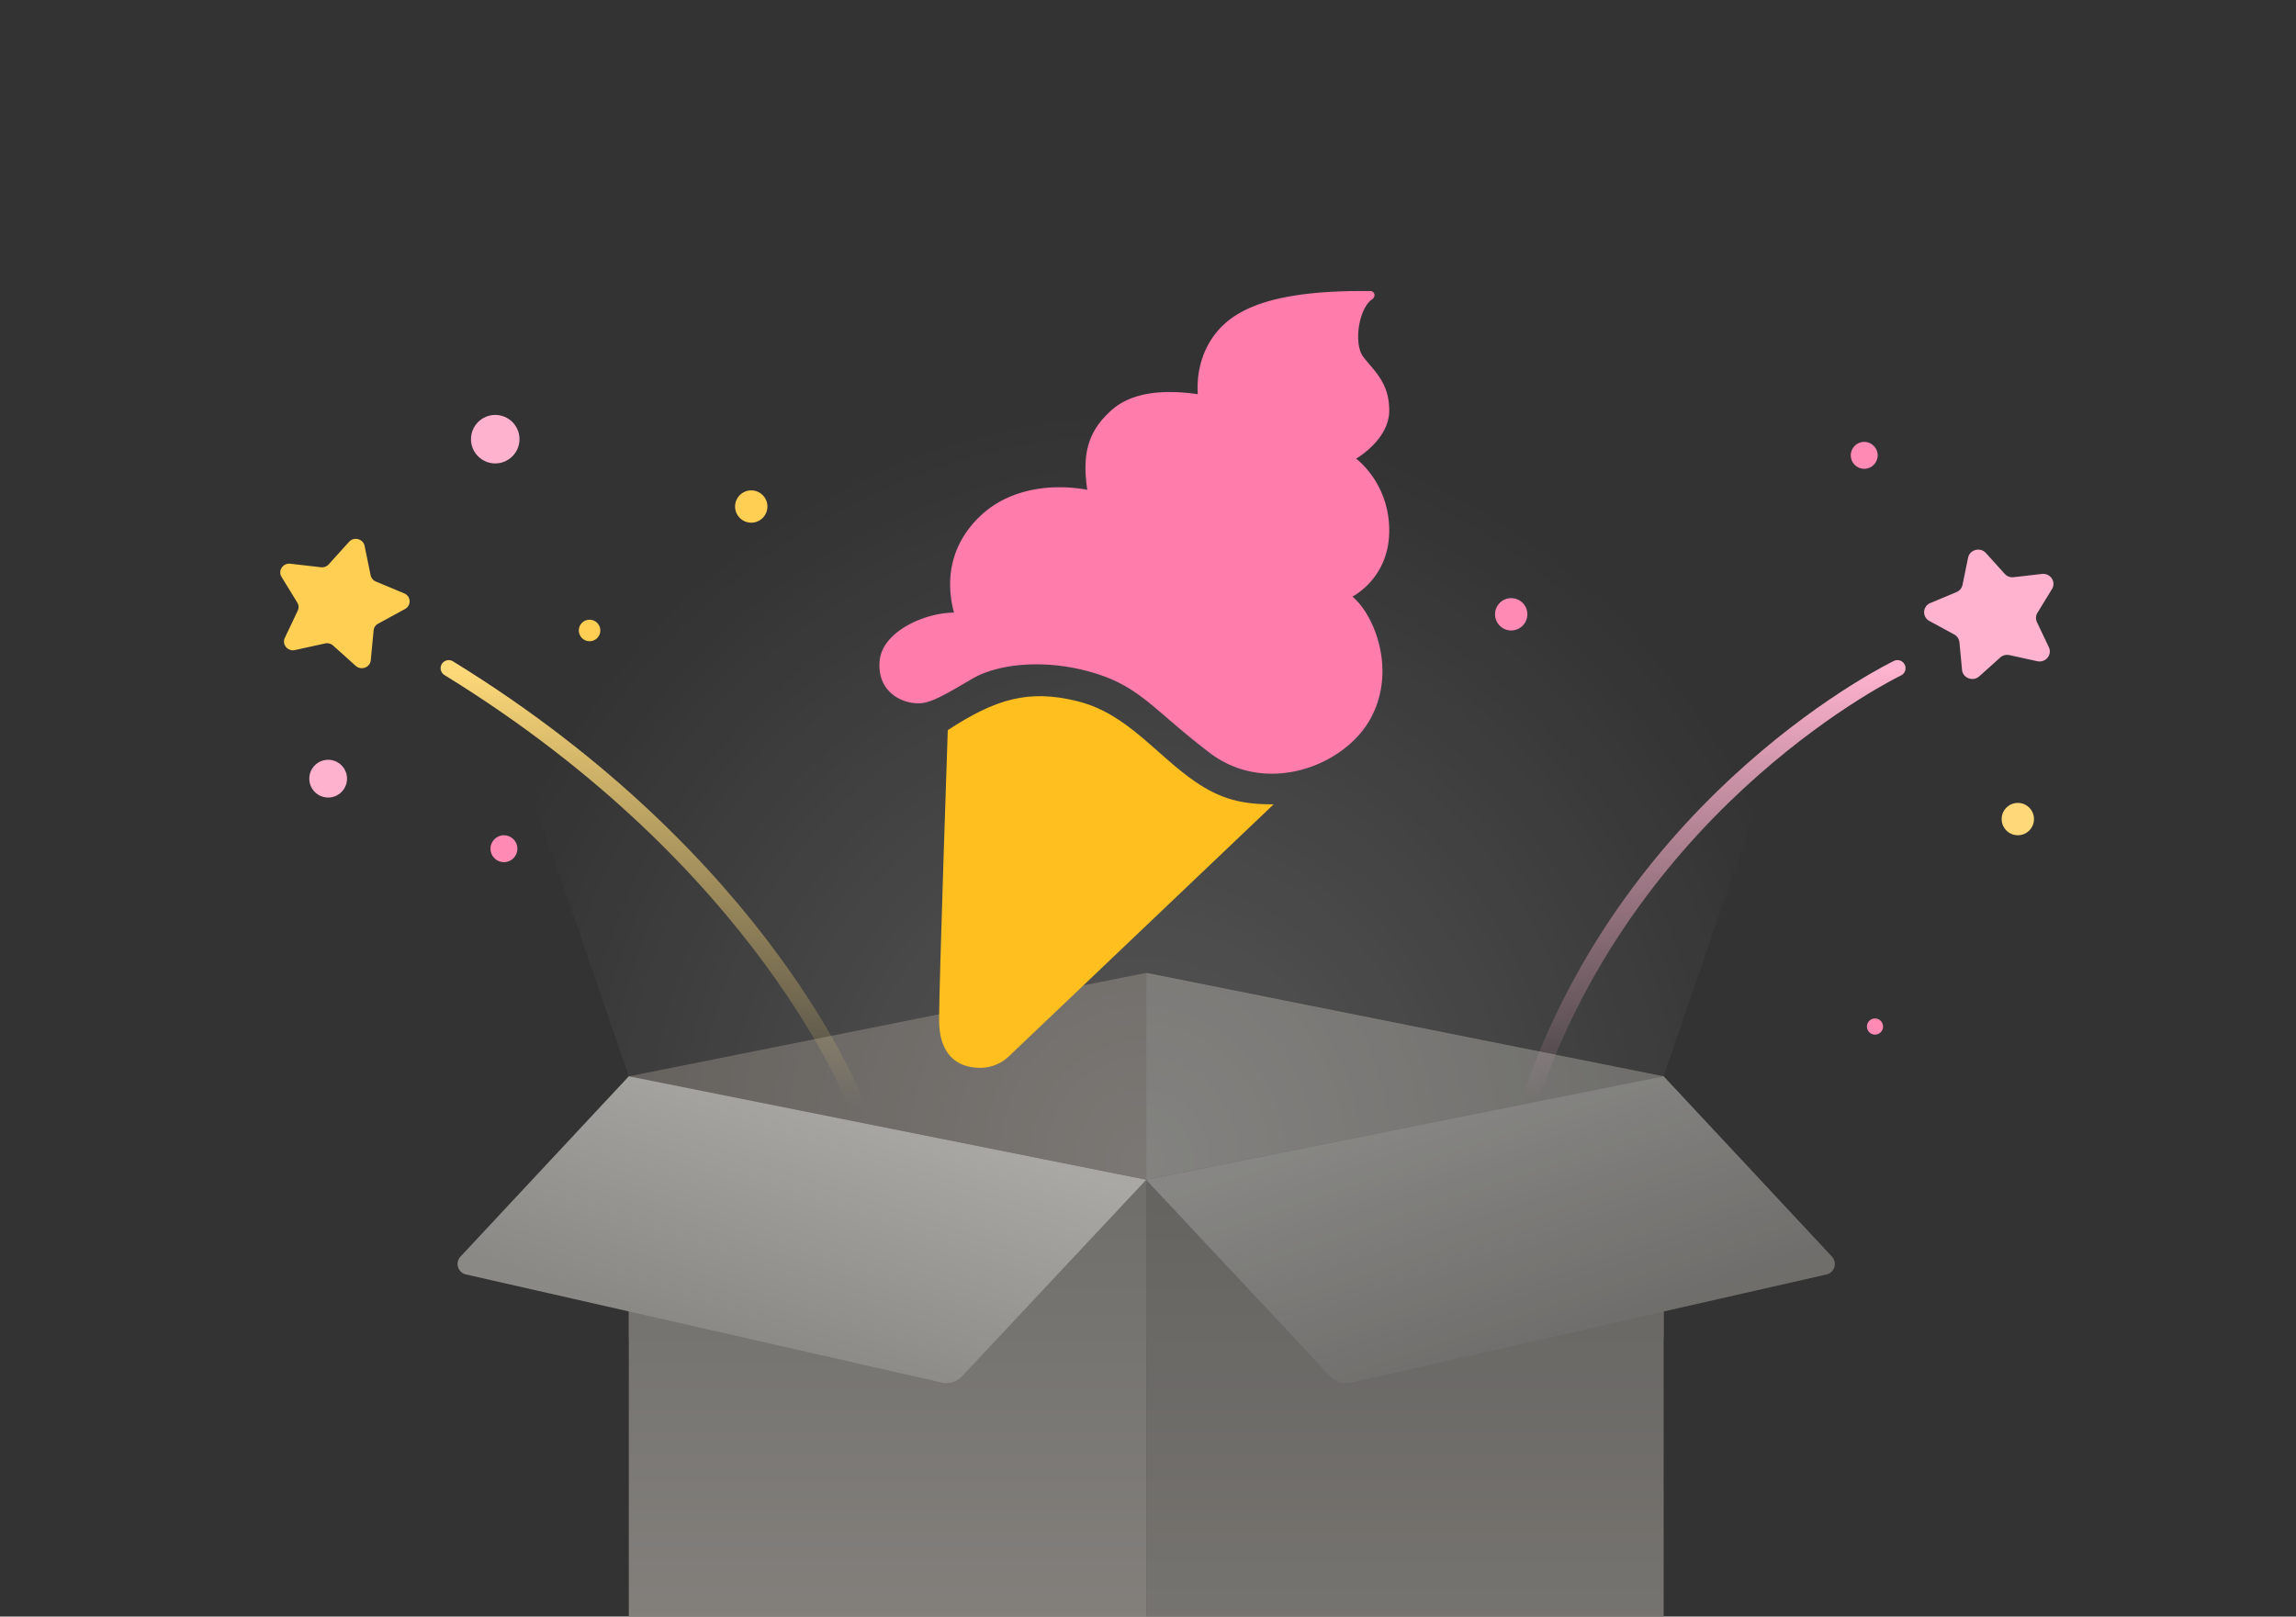 <svg width="426" height="300" fill="none" xmlns="http://www.w3.org/2000/svg"><rect width="100%" height="100%" fill="#333333" stroke="none"/><g clip-path="url(#a)"><path d="M116.668 248.305h96v-67.771l-96 19.2v48.571Z" fill="#5E5A56"/><path d="M308.668 248.305h-96v-67.771l96 19.2v48.571Z" fill="#686764"/><path opacity=".3" d="m308.665 199.733 36.267-105.458A218.541 218.541 0 0 0 257.446 76h-89.562a218.538 218.538 0 0 0-87.486 18.275l36.267 105.458 96 19.2 96-19.2Z" fill="url(#b)"/><path d="M175.851 135.496s-1.613 47.175-1.613 53.784c0 6.149 3.075 8.882 7.638 8.882 1.972 0 3.869-.76 5.291-2.121l49.136-46.77c-5.739 0-9.655-.867-14.539-4.209-7.27-4.975-12.626-12.627-21.809-14.923-9.182-2.296-15.304-.382-24.104 5.357Z" fill="#FFC01F"/><path d="M254.343 133.255c4.783-8.882.683-19.128-3.416-22.547 0 0 6.832-3.367 6.832-12.257s-6.149-13.335-6.149-13.335 6.149-3.502 6.149-8.932c0-5.129-2.733-7.278-4.782-9.916-1.926-2.479-.836-9.055 1.57-10.69.27-.184.479-.468.479-.795a.783.783 0 0 0-.782-.783h-1.267c-9.566 0-18.106 1.022-23.572 4.441-5.466 3.419-7.515 9.236-7.174 14.707-4.853-.69-11.615-.9-15.941 2.92-4.326 3.821-5.581 7.994-4.556 14.826-5.466-1.024-14.229-.842-20.282 5.28-5.302 5.363-5.981 11.774-4.451 17.513-5.356 0-13.175 3.443-13.774 8.8-.599 5.356 3.441 8.035 7.27 8.035 2.273 0 5.357-1.913 9.948-4.592 4.591-2.678 13.227-3.764 22.191-1.147 8.964 2.616 11.26 6.887 21.809 14.921 10.549 8.035 25.115 2.433 29.898-6.449Z" fill="#FF7CAB"/><path d="m116.668 199.734 96 19.2v104.8h-96v-124Z" fill="url(#c)"/><path d="m308.668 199.734-96 19.201v104.8h96V199.734Z" fill="url(#d)"/><path d="m308.668 199.734-96 19.201v104.8h96V199.734Z" fill="#000" fill-opacity=".1"/><path d="m85.44 233.191 31.226-33.457 96 19.2-34.164 36.46a4 4 0 0 1-3.806 1.165l-88.237-20.053c-1.504-.342-2.071-2.187-1.018-3.315Z" fill="url(#e)"/><path d="m339.891 233.191-31.225-33.457-96 19.2 34.164 36.46a4 4 0 0 0 3.806 1.165l88.237-20.053c1.504-.342 2.071-2.187 1.018-3.315Z" fill="url(#f)"/><path d="m339.891 233.191-31.225-33.457-96 19.2 34.164 36.46a4 4 0 0 0 3.806 1.165l88.237-20.053c1.504-.342 2.071-2.187 1.018-3.315Z" fill="#000" fill-opacity=".2"/><path d="M158.887 205.001S142.205 160.267 83.253 124" stroke="url(#g)" stroke-width="3" stroke-linecap="round"/><circle r="2" transform="matrix(-1 0 0 1 109.387 117)" fill="#FFCF54"/><circle r="3.5" transform="matrix(-1 0 0 1 60.887 144.5)" fill="#FFB2CE"/><circle r="4.5" transform="matrix(-1 0 0 1 91.887 81.5)" fill="#FFB2CE"/><path d="M67.649 101.306c-.27-1.318-1.978-1.763-2.89-.753l-3.768 4.173a1.692 1.692 0 0 1-1.45.54l-5.673-.65c-1.374-.158-2.337 1.283-1.63 2.438l2.92 4.771c.28.459.31 1.022.08 1.507l-2.39 5.042c-.578 1.22.535 2.556 1.883 2.259l5.573-1.223a1.701 1.701 0 0 1 1.5.39L66 123.567c1.016.912 2.666.296 2.793-1.041l.525-5.528a1.62 1.62 0 0 1 .846-1.266l4.983-2.714a1.601 1.601 0 0 0-.156-2.903l-5.249-2.193a1.63 1.63 0 0 1-.977-1.172l-1.116-5.444Z" fill="#FFCF54"/><circle r="3" transform="matrix(-1 0 0 1 139.387 94)" fill="#FFCF54"/><path d="M283.889 204.001c19.2-56.533 68.166-80.001 68.166-80.001" stroke="url(#h)" stroke-width="3" stroke-linecap="round"/><circle r="3" transform="matrix(-1 0 0 1 374.387 152)" fill="#FFD979"/><circle r="1.5" transform="matrix(-1 0 0 1 347.887 190.5)" fill="#FF8AB4"/><circle r="2.5" transform="matrix(-1 0 0 1 345.887 84.5)" fill="#FF8AB4"/><circle r="2.5" transform="matrix(-1 0 0 1 93.5 157.5)" fill="#FF8AB4"/><path d="M365.159 103.498c.31-1.512 2.268-2.022 3.313-.863l3.482 3.858c.415.46 1.037.692 1.662.62l5.243-.602c1.574-.18 2.678 1.473 1.868 2.798l-2.698 4.412a1.817 1.817 0 0 0-.093 1.728l2.209 4.663c.663 1.4-.612 2.931-2.159 2.592l-5.149-1.132a1.956 1.956 0 0 0-1.72.448l-3.878 3.484c-1.164 1.046-3.056.339-3.202-1.195l-.484-5.112a1.86 1.86 0 0 0-.97-1.452l-4.605-2.509a1.838 1.838 0 0 1 .179-3.331l4.85-2.028a1.873 1.873 0 0 0 1.12-1.345l1.032-5.034Z" fill="#FFB3CE"/><circle r="3" transform="matrix(-1 0 0 1 280.387 114)" fill="#FF8AB4"/></g><defs><linearGradient id="c" x1="164.668" y1="199.734" x2="164.668" y2="323.734" gradientUnits="userSpaceOnUse"><stop offset=".076" stop-color="#6D6C69"/><stop offset=".822" stop-color="#83807C"/></linearGradient><linearGradient id="d" x1="260.668" y1="199.734" x2="260.668" y2="323.735" gradientUnits="userSpaceOnUse"><stop offset=".076" stop-color="#6D6C69"/><stop offset=".822" stop-color="#83807C"/></linearGradient><linearGradient id="e" x1="147.866" y1="199.734" x2="131.499" y2="248.002" gradientUnits="userSpaceOnUse"><stop stop-color="#A9A8A5"/><stop offset="1" stop-color="#8B8986"/></linearGradient><linearGradient id="f" x1="277.466" y1="199.734" x2="293.833" y2="248.002" gradientUnits="userSpaceOnUse"><stop stop-color="#A9A8A5"/><stop offset="1" stop-color="#8B8986"/></linearGradient><linearGradient id="g" x1="121.07" y1="124" x2="121.07" y2="205.001" gradientUnits="userSpaceOnUse"><stop stop-color="#FFDA79"/><stop offset="1" stop-color="#FFDA79" stop-opacity="0"/></linearGradient><linearGradient id="h" x1="317.972" y1="124" x2="317.972" y2="204.001" gradientUnits="userSpaceOnUse"><stop stop-color="#FFB3CE"/><stop offset="1" stop-color="#FFB3CE" stop-opacity="0"/></linearGradient><radialGradient id="b" cx="0" cy="0" r="1" gradientUnits="userSpaceOnUse" gradientTransform="matrix(0 -139.355 130.54 0 211.921 215.355)"><stop stop-color="#fff" stop-opacity=".6"/><stop offset="1" stop-color="#fff" stop-opacity="0"/></radialGradient><clipPath id="a"><path fill="#fff" d="M0 0h426v300H0z"/></clipPath></defs></svg>